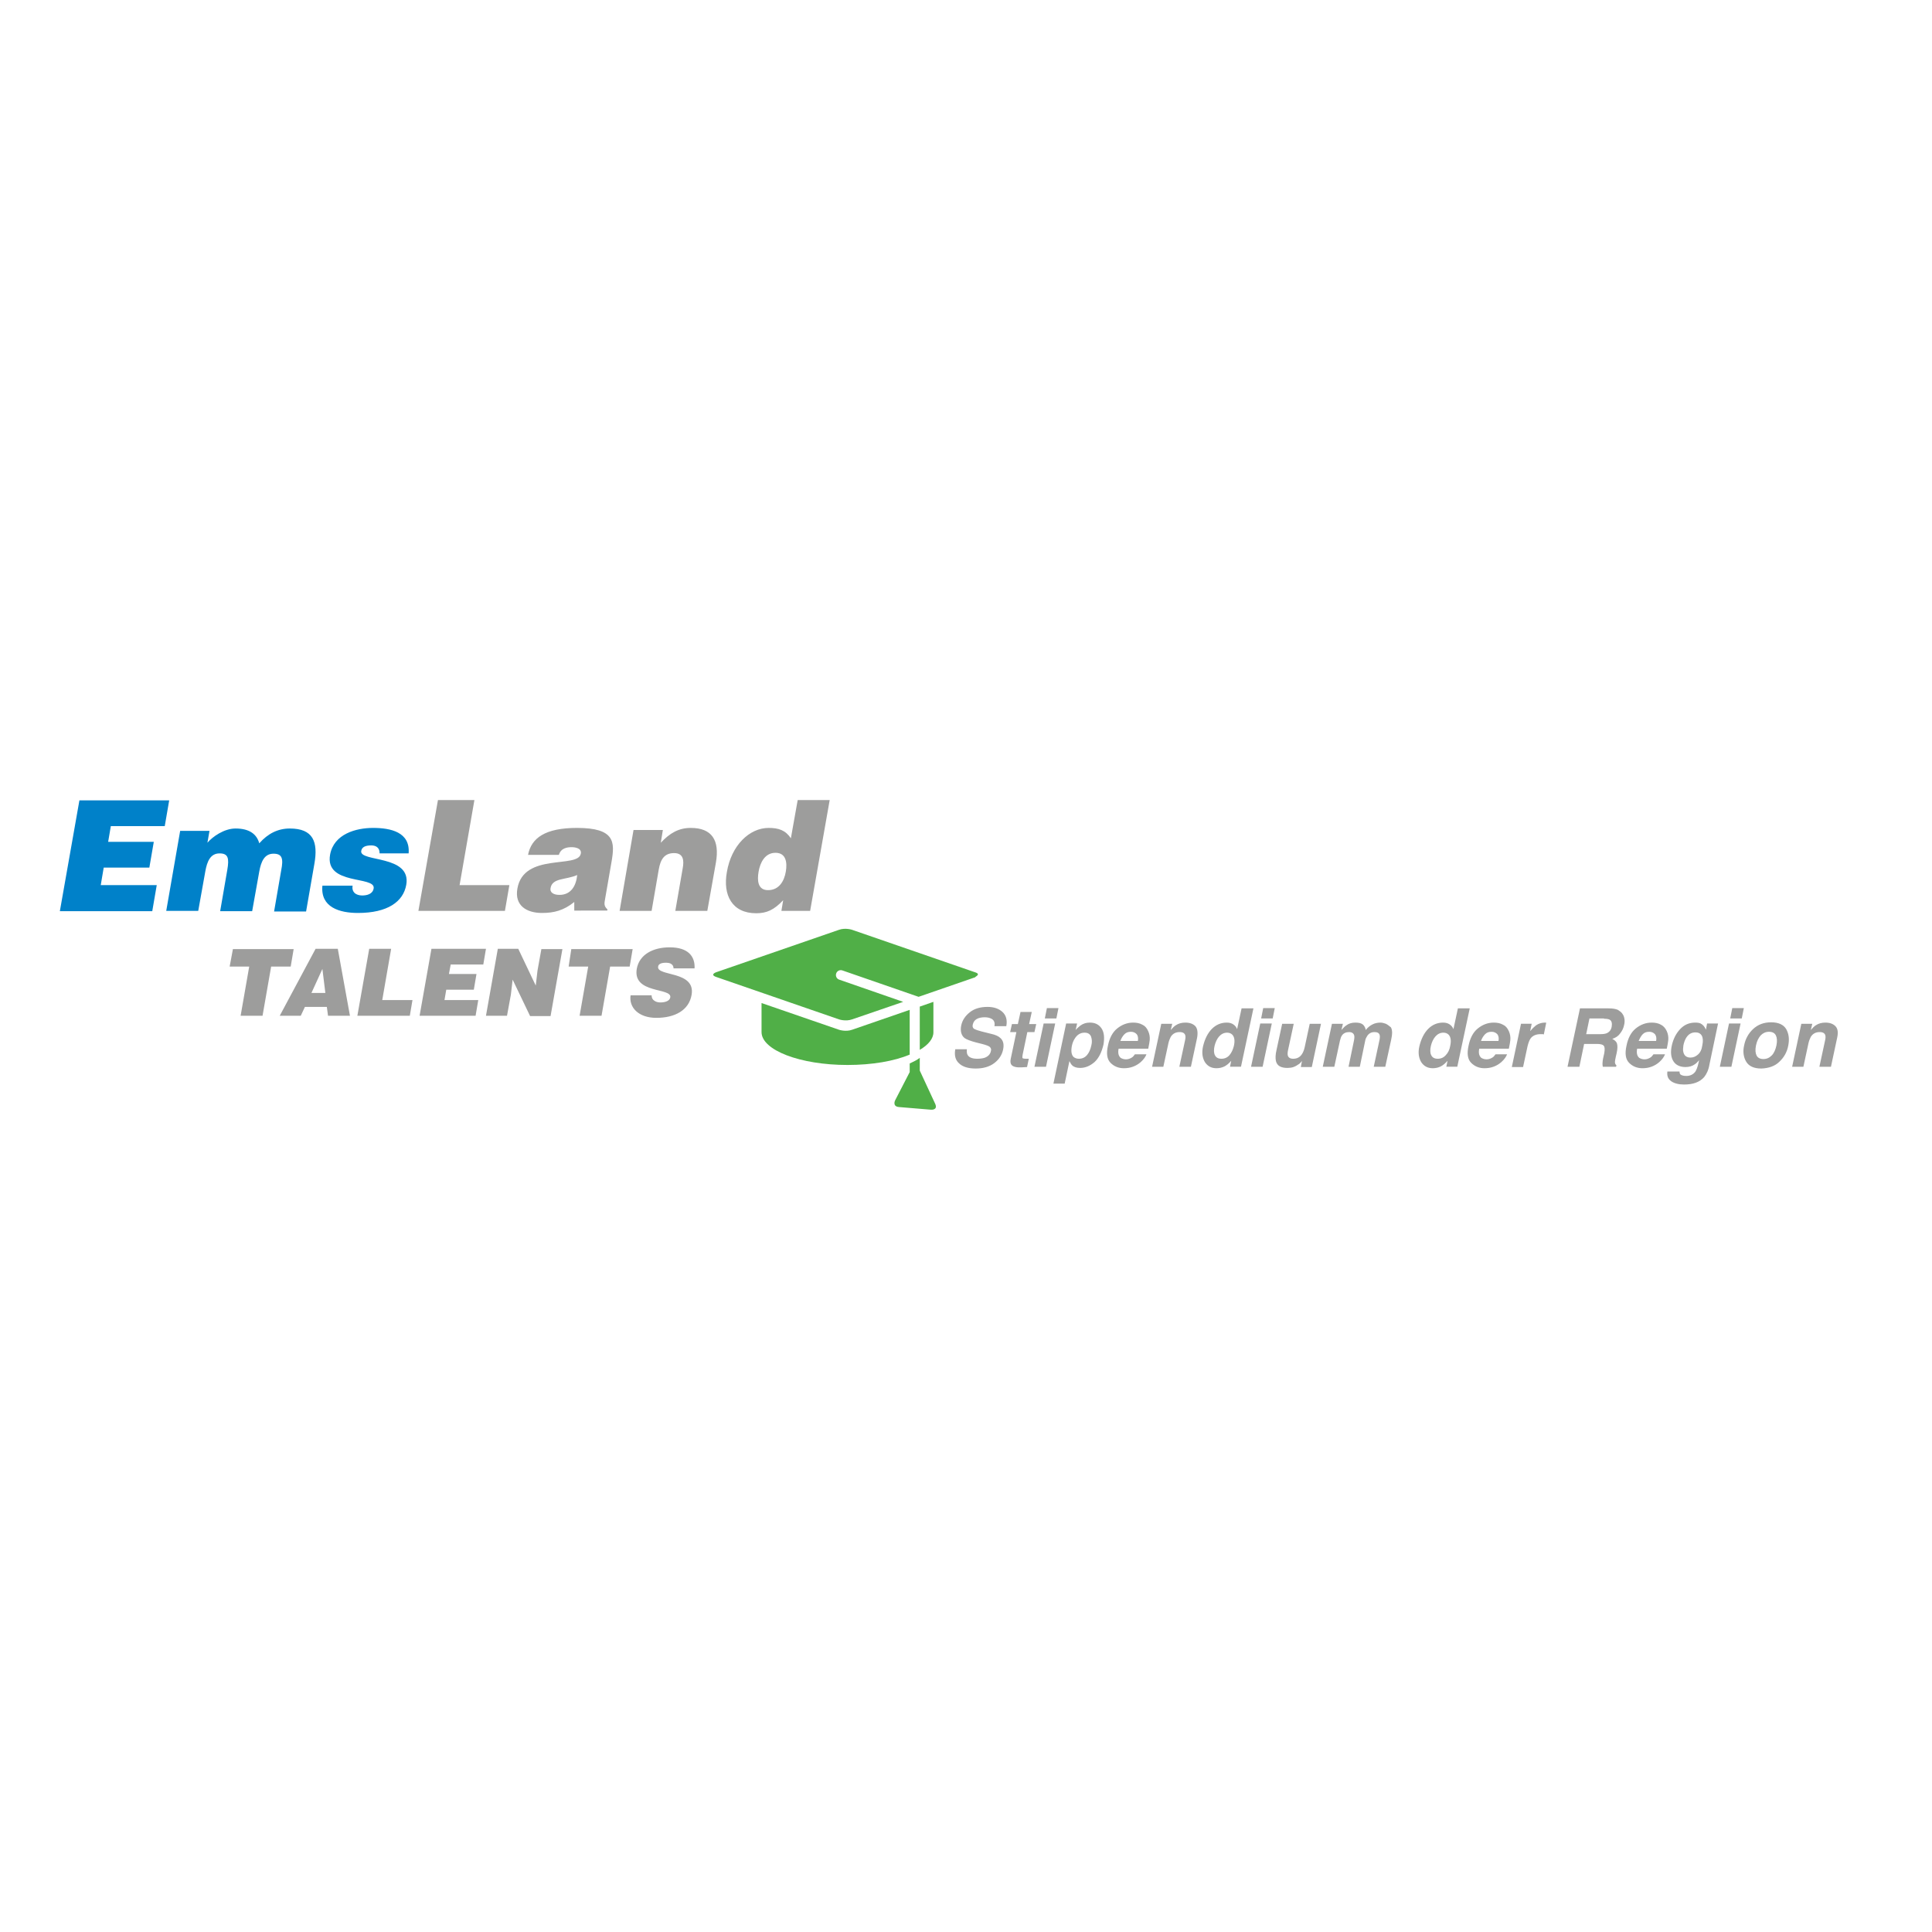 <?xml version="1.0" encoding="utf-8"?>
<!-- Generator: Adobe Illustrator 19.2.1, SVG Export Plug-In . SVG Version: 6.00 Build 0)  -->
<svg version="1.1" id="layer" xmlns="http://www.w3.org/2000/svg" xmlns:xlink="http://www.w3.org/1999/xlink" x="0px" y="0px"
	 viewBox="0 0 652 652" style="enable-background:new 0 0 652 652;" xml:space="preserve">
<style type="text/css">
	.st0{fill:#0081C9;}
	.st1{fill:#50AF47;}
	.st2{fill:#9D9D9C;}
</style>
<path class="st0" d="M51.4,307.4l1.5-8.7H34l1-5.9h15.4l1.5-8.7H36.5l0.9-5.3h18.2l1.5-8.7H26.8l-6.6,37.4H51.4z M56.1,307.4h10.8
	l2.4-13.4c0.6-3.3,1.7-6,4.8-6c2.9,0,3.3,1.6,2.6,5.6l-2.4,13.9h10.8l2.4-13.4c0.6-3.3,1.7-6,4.8-6c2.9,0,3.4,1.6,2.6,5.6l-2.4,13.9
	h10.8l2.8-16.1c1.3-7.4-0.4-11.9-8.3-11.9c-4,0-7.4,1.7-10.3,5c-0.8-2.9-3.1-5-8-5c-3.9,0-7.8,2.8-9.5,4.8l0.7-4h-9.9L56.1,307.4z
	 M108.8,298.9c-0.7,7.3,5.8,9.2,12,9.2c10,0,15.3-3.8,16.3-9.5c1.8-10.2-15.8-7.6-15.2-11.4c0.2-1.4,1.5-1.9,3.4-1.9
	c0.8,0,1.6,0.2,2.1,0.7c0.5,0.5,0.7,1.1,0.7,2h9.8c0.6-7.2-6.1-8.6-12-8.6c-5.7,0-13.2,2-14.5,9c-1.9,10.5,15.4,7.1,14.7,11.4
	c-0.3,1.9-2.2,2.4-3.9,2.4c-1,0-1.9-0.3-2.5-0.8c-0.6-0.6-0.9-1.4-0.7-2.5H108.8z"/>
<path class="st1" d="M329,328.1l-41.4-14.3c0,0-2.3-0.8-4.5,0l-41.4,14.3c0,0-2.3,0.8,0,1.6l41.4,14.3c0,0,2.3,0.8,4.5,0l17.2-5.9
	l-21.6-7.5c-0.9-0.3-1.3-1.3-1-2.1c0.3-0.9,1.3-1.3,2.1-1l25.7,8.9l19.1-6.6C329,329.6,331.3,328.8,329,328.1 M283.1,347.5l-26.1-9
	v9.8c0,6.1,13,11.1,29,11.1c8.3,0,15.8-1.3,21-3.5v-15.1l-19.4,6.7C285.4,348.3,283.1,347.5,283.1,347.5 M310.4,354.3
	c2.9-1.7,4.6-3.8,4.6-5.9v-10.3l-4.6,1.6V354.3z M302.1,371.3c0,0-1.1,2.1,1.3,2.3l10.8,0.9c0,0,2.4,0.2,1.4-2l-5.2-11.2v-4.3
	c-0.9,0.7-2.1,1.3-3.4,1.9v2.9L302.1,371.3z"/>
<path class="st2" d="M170.4,307.4l1.5-8.7h-16.8l5-28.7h-12.3l-6.6,37.4H170.4z M204.9,307.4l0.1-0.5c-1.2-1.1-1.1-1.9-0.8-3.5
	l2.2-12.7c1.1-6.5,1.2-11.3-11.7-11.3c-10.7,0-15.4,3.4-16.5,9.1h10.4c0.7-2.3,2.8-2.6,4.3-2.6c1.1,0,3.5,0.3,3.1,2.2
	c-0.9,5.1-19.3-0.5-21.4,11.8c-1,5.7,3.1,8.2,8.3,8.2c4,0,7.3-0.8,10.9-3.7l0,2.9H204.9z M188.8,302c-2.1,0-3.3-0.9-3-2.3
	c0.6-3.5,5.1-2.7,9-4.4C194.4,299.1,192.6,302,188.8,302 M209.1,307.4h10.8l2.4-13.9c0.6-3.5,1.9-5.6,5.2-5.6c3.1,0,3.4,2.4,2.9,5.1
	l-2.5,14.4h10.8l2.9-16.3c1.3-7.5-1.3-11.7-8.5-11.7c-4.1,0-7.1,1.8-10.1,5l0.7-4.3h-9.9L209.1,307.4z M273.4,307.4l6.6-37.4h-10.8
	l-2.3,12.9c-1.8-2.7-4.1-3.5-7.5-3.5c-6.5,0-12.6,5.9-14.1,14.9c-1.4,7.7,1.7,13.9,9.9,13.9c3.5,0,6-1.1,9.1-4.4l-0.6,3.6H273.4z
	 M259.2,300.4c-3.5,0-3.7-3.3-3.2-6.2c0.5-3,2.1-6.4,5.7-6.4c3.6,0,4,3.3,3.5,6.3C264.7,297.2,263,300.4,259.2,300.4 M77.5,326.2
	h6.6l-2.9,16.6h7.4l2.9-16.6h6.6l1-5.9H78.6L77.5,326.2z M109.8,335.1h-4.7l3.7-8.1L109.8,335.1z M101.5,342.8l1.4-3h7.4l0.4,3h7.4
	l-4.1-22.6h-7.5l-12.1,22.6H101.5z M138.3,342.8l0.9-5.3H129l3-17.3h-7.4l-4,22.6H138.3z M160.5,342.8l0.9-5.3h-11.4l0.6-3.5h9.3
	l0.9-5.3h-9.3l0.6-3.2h11l0.9-5.3h-18.4l-4,22.6H160.5z M174.9,320.2H168l-4,22.6h7.1l1.3-7.1l0.6-5.1l5.9,12.3h6.9l4-22.6h-7.1
	l-1.3,7.2l-0.6,5.1L174.9,320.2z M191.9,326.2h6.6l-2.9,16.6h7.4l2.9-16.6h6.6l1-5.9h-20.7L191.9,326.2z M234.4,326.8
	c0.2-4-2.1-7.1-8.4-7.1c-5.6,0-10.2,2.4-11.1,7.2c-1.5,8.6,11.9,6.3,11.3,9.7c-0.2,1.1-1.5,1.7-3.4,1.7c-0.7,0-1.5-0.2-2-0.6
	c-0.6-0.4-0.9-1-0.9-1.8h-7.1c-0.6,4.1,2.7,7.6,8.7,7.6c6.2,0,11-2.5,11.9-7.8c1.4-8.2-11.9-6.1-11.3-9.5c0.1-0.8,0.9-1.3,2.6-1.3
	c0.7,0,1.4,0.1,1.8,0.4c0.5,0.3,0.8,0.8,0.8,1.5H234.4z M322.4,354c-0.4,2.1,0,3.7,1.2,4.8c1.2,1.2,3.1,1.8,5.7,1.8
	c2.5,0,4.6-0.6,6.2-1.8c1.6-1.2,2.6-2.7,3-4.5c0.4-1.8,0.1-3.1-0.9-4c-0.6-0.6-1.7-1.1-3.1-1.4l-3.2-0.8c-1.2-0.3-2-0.6-2.4-0.8
	c-0.6-0.3-0.8-0.9-0.6-1.6c0.2-0.8,0.6-1.4,1.3-1.8c0.7-0.4,1.6-0.6,2.7-0.6c1,0,1.7,0.2,2.3,0.5c0.9,0.5,1.2,1.3,1,2.5h4
	c0.4-2.1-0.1-3.7-1.3-4.8c-1.2-1.1-2.9-1.7-5-1.7c-2.5,0-4.5,0.6-6,1.8c-1.5,1.2-2.5,2.6-2.9,4.4c-0.4,1.9,0,3.4,1.1,4.3
	c0.7,0.5,2,1,3.9,1.5l2,0.5c1.2,0.3,2,0.6,2.5,0.9c0.5,0.4,0.7,0.9,0.5,1.5c-0.2,1.1-1,1.9-2.2,2.3c-0.7,0.2-1.5,0.3-2.4,0.3
	c-1.6,0-2.7-0.4-3.2-1.2c-0.3-0.4-0.4-1.1-0.3-2H322.4z M343,348.3l-1.9,9c-0.2,0.9-0.1,1.6,0.2,2c0.5,0.7,1.7,1,3.5,0.9l1.8-0.1
	l0.6-2.8c-0.1,0-0.3,0-0.4,0c-0.1,0-0.3,0-0.4,0c-0.8,0-1.2-0.1-1.3-0.2c-0.1-0.1-0.1-0.5,0-1.1l1.6-7.7h2.4l0.6-2.7h-2.4l0.9-4.1
	h-3.8l-0.9,4.1h-2l-0.6,2.7H343z M357.2,340.2h-3.9l-0.7,3.5h3.9L357.2,340.2z M349.1,360h3.9l3.1-14.6h-3.9L349.1,360z
	 M368.2,349.8c0.3,0.9,0.4,1.9,0.1,3c-0.3,1.4-0.8,2.5-1.5,3.3c-0.7,0.8-1.6,1.2-2.7,1.2c-0.7,0-1.3-0.2-1.8-0.6
	c-0.7-0.7-0.9-1.9-0.6-3.6c0.2-1.1,0.6-2,1-2.6c0.8-1.3,1.9-2,3.3-2C367.1,348.5,367.8,348.9,368.2,349.8 M371.7,347
	c-0.9-1.3-2.2-1.9-3.9-1.9c-1.2,0-2.2,0.3-3.2,1c-0.5,0.4-1.1,0.9-1.6,1.5l0.5-2.2h-3.7l-4.3,20.3h3.8l1.6-7.6
	c0.3,0.6,0.6,1.1,0.9,1.4c0.6,0.6,1.5,0.9,2.7,0.9c1.8,0,3.4-0.7,4.9-2c1.4-1.3,2.4-3.3,3-5.9C372.8,350.1,372.6,348.3,371.7,347
	 M379.5,349c0.6-0.6,1.3-0.8,2.2-0.8c0.8,0,1.4,0.3,1.9,0.8c0.4,0.5,0.6,1.3,0.4,2.3h-5.9C378.4,350.4,378.9,349.6,379.5,349
	 M385.5,345.8c-0.9-0.5-1.9-0.7-3.1-0.7c-2,0-3.8,0.7-5.4,2c-1.6,1.3-2.6,3.3-3.1,5.8c-0.6,2.7-0.3,4.6,0.9,5.8
	c1.2,1.2,2.7,1.8,4.5,1.8c2.2,0,4.1-0.7,5.7-2.1c1-0.9,1.6-1.8,1.9-2.6h-3.9c-0.3,0.4-0.6,0.8-0.9,1c-0.6,0.4-1.3,0.7-2.1,0.7
	c-0.7,0-1.3-0.2-1.8-0.5c-0.7-0.6-1-1.6-0.7-3.1h10c0.3-1.3,0.4-2.2,0.5-2.9c0.1-1.1-0.1-2.1-0.5-3
	C387,346.9,386.4,346.2,385.5,345.8 M403.4,346.3c-0.8-0.8-1.9-1.2-3.4-1.2c-1.2,0-2.3,0.3-3.2,0.9c-0.5,0.3-1.1,0.9-1.7,1.6
	l0.5-2.1h-3.7l-3.1,14.5h3.8l1.7-7.9c0.2-0.9,0.5-1.6,0.8-2.2c0.7-1.1,1.7-1.6,3-1.6c1.1,0,1.7,0.4,1.9,1.1c0.1,0.4,0.1,1-0.1,1.8
	L398,360h3.9l2.1-9.8C404.3,348.4,404.1,347.1,403.4,346.3 M416.2,345.7c-0.6-0.4-1.3-0.6-2.2-0.6c-1.9,0-3.6,0.7-5,2.1
	c-1.4,1.4-2.4,3.4-3,5.9c-0.5,2.2-0.2,3.9,0.6,5.3c0.9,1.4,2.2,2.1,3.9,2.1c1,0,1.9-0.2,2.7-0.6c0.8-0.4,1.5-1,2.3-1.9l-0.4,2h3.7
	l4.2-19.7H419l-1.5,7C417.2,346.6,416.8,346.1,416.2,345.7 M414.9,356.1c-0.7,0.8-1.6,1.2-2.7,1.2c-1.1,0-1.8-0.4-2.2-1.2
	c-0.4-0.8-0.4-1.9-0.1-3.2c0.3-1.2,0.8-2.3,1.5-3.1c0.7-0.8,1.6-1.3,2.7-1.3c0.7,0,1.3,0.2,1.8,0.7c0.7,0.8,0.9,2,0.5,3.8
	C416.1,354.2,415.6,355.3,414.9,356.1 M430.2,340.2h-3.9l-0.7,3.5h3.9L430.2,340.2z M422.2,360h3.9l3.1-14.6h-3.9L422.2,360z
	 M432.7,345.5l-1.9,8.8c-0.4,1.7-0.4,2.9-0.2,3.8c0.4,1.6,1.7,2.3,3.9,2.3c0.7,0,1.4-0.1,2-0.3c0.6-0.2,1.3-0.6,2-1.1
	c0.2-0.2,0.4-0.4,0.6-0.6c0.2-0.2,0.3-0.4,0.3-0.4l-0.4,2.1h3.7l3.1-14.6H442l-1.7,7.9c-0.2,0.9-0.5,1.7-0.9,2.3
	c-0.7,1.1-1.7,1.6-3,1.6c-1,0-1.6-0.4-1.8-1.1c-0.1-0.4-0.1-1,0.1-1.9l1.9-8.8H432.7z M467.7,345.5c-0.6-0.2-1.2-0.4-1.8-0.4
	c-1,0-1.9,0.2-2.7,0.6c-0.8,0.4-1.6,1-2.3,1.9c-0.1-0.7-0.4-1.3-0.9-1.8c-0.6-0.5-1.4-0.7-2.6-0.7c-1.2,0-2.2,0.3-3,0.9
	c-0.5,0.3-1.1,0.9-1.7,1.6l0.5-2.1h-3.7l-3.1,14.5h3.9l1.9-8.8c0.2-0.8,0.4-1.4,0.7-1.8c0.5-0.7,1.3-1.1,2.4-1.1
	c0.9,0,1.5,0.4,1.7,1.1c0.1,0.4,0.1,1-0.1,1.9l-1.8,8.7h3.8l1.8-8.7c0.1-0.7,0.4-1.2,0.7-1.7c0.6-0.9,1.4-1.3,2.5-1.3
	c0.9,0,1.5,0.3,1.7,1c0.1,0.4,0.1,0.8,0,1.4l-2,9.3h3.9l2-9.2c0.2-0.9,0.3-1.7,0.3-2.2c0-0.7-0.1-1.4-0.4-1.9
	C468.8,346.2,468.3,345.8,467.7,345.5 M489.2,345.7c-0.6-0.4-1.3-0.6-2.2-0.6c-1.9,0-3.6,0.7-5,2.1c-1.4,1.4-2.4,3.4-3,5.9
	c-0.5,2.2-0.2,3.9,0.6,5.3c0.9,1.4,2.2,2.1,3.9,2.1c1,0,1.9-0.2,2.7-0.6c0.8-0.4,1.5-1,2.3-1.9l-0.4,2h3.7l4.2-19.7H492l-1.5,7
	C490.2,346.6,489.8,346.1,489.2,345.7 M487.9,356.1c-0.7,0.8-1.6,1.2-2.7,1.2c-1.1,0-1.8-0.4-2.2-1.2c-0.4-0.8-0.4-1.9-0.1-3.2
	c0.3-1.2,0.8-2.3,1.5-3.1c0.7-0.8,1.6-1.3,2.7-1.3c0.7,0,1.3,0.2,1.8,0.7c0.7,0.8,0.9,2,0.5,3.8
	C489.2,354.2,488.7,355.3,487.9,356.1 M501.2,349c0.6-0.6,1.3-0.8,2.2-0.8c0.8,0,1.4,0.3,1.9,0.8c0.4,0.5,0.6,1.3,0.4,2.3h-5.9
	C500.1,350.4,500.6,349.6,501.2,349 M507.2,345.8c-0.9-0.5-1.9-0.7-3.1-0.7c-2,0-3.8,0.7-5.4,2c-1.6,1.3-2.6,3.3-3.1,5.8
	c-0.6,2.7-0.3,4.6,0.9,5.8c1.2,1.2,2.7,1.8,4.5,1.8c2.2,0,4.1-0.7,5.7-2.1c1-0.9,1.6-1.8,1.9-2.6h-3.9c-0.3,0.4-0.6,0.8-0.9,1
	c-0.6,0.4-1.3,0.7-2.1,0.7c-0.7,0-1.3-0.2-1.8-0.5c-0.7-0.6-1-1.6-0.7-3.1h10c0.3-1.3,0.4-2.2,0.5-2.9c0.1-1.1-0.1-2.1-0.5-3
	C508.7,346.9,508.1,346.2,507.2,345.8 M521.6,345.1c0,0-0.1,0-0.2,0c-1.1,0-2.1,0.3-3,0.9c-0.5,0.4-1.2,1-2,2l0.5-2.5h-3.6
	l-3.1,14.6h3.8l1.5-7c0.3-1.2,0.6-2,1-2.6c0.7-1,1.9-1.5,3.4-1.5c0.1,0,0.3,0,0.5,0c0.2,0,0.4,0,0.6,0.1l0.8-3.9
	C521.8,345.1,521.7,345.1,521.6,345.1 M541.3,343.8c0.9,0,1.5,0.1,1.9,0.3c0.7,0.4,0.9,1.2,0.7,2.4c-0.2,1.1-0.8,1.8-1.7,2.2
	c-0.5,0.2-1.2,0.3-2.2,0.3h-4.7l1.1-5.3H541.3z M546,340.8c-0.7-0.3-1.7-0.5-3.1-0.5h-9.7L529,360h4l1.6-7.7h4.3
	c1.2,0,2,0.2,2.3,0.6c0.4,0.4,0.4,1.3,0.2,2.5l-0.4,1.8c-0.1,0.6-0.2,1.1-0.2,1.7c0,0.3,0,0.6,0.1,1.1h4.5l0.1-0.5
	c-0.3-0.2-0.5-0.6-0.5-1.1c0-0.3,0.1-0.9,0.3-1.8l0.3-1.3c0.3-1.4,0.3-2.4,0.1-3.1c-0.2-0.7-0.8-1.2-1.6-1.6c1.2-0.4,2.1-1,2.7-1.9
	c0.7-0.9,1.1-1.8,1.3-2.8c0.2-0.8,0.2-1.5,0.1-2.1c-0.1-0.6-0.3-1.2-0.7-1.7C547.2,341.6,546.6,341.2,546,340.8 M554.4,349
	c0.6-0.6,1.3-0.8,2.2-0.8c0.8,0,1.4,0.3,1.9,0.8c0.4,0.5,0.6,1.3,0.4,2.3h-5.9C553.4,350.4,553.8,349.6,554.4,349 M560.5,345.8
	c-0.9-0.5-1.9-0.7-3.1-0.7c-2,0-3.8,0.7-5.4,2c-1.6,1.3-2.6,3.3-3.1,5.8c-0.6,2.7-0.3,4.6,0.9,5.8c1.2,1.2,2.7,1.8,4.5,1.8
	c2.2,0,4.1-0.7,5.7-2.1c1-0.9,1.6-1.8,1.9-2.6h-3.9c-0.3,0.4-0.6,0.8-0.9,1c-0.6,0.4-1.3,0.7-2.1,0.7c-0.7,0-1.3-0.2-1.8-0.5
	c-0.7-0.6-1-1.6-0.7-3.1h10c0.3-1.3,0.4-2.2,0.5-2.9c0.1-1.1-0.1-2.1-0.5-3C562,346.9,561.3,346.2,560.5,345.8 M573,355.9
	c-0.8,0.7-1.6,1-2.5,1c-1.3,0-2.1-0.6-2.4-1.8c-0.2-0.7-0.1-1.4,0-2.3c0.2-1,0.5-1.8,0.9-2.5c0.8-1.3,1.8-1.9,3.2-1.9
	c1,0,1.7,0.4,2.1,1.1c0.4,0.7,0.5,1.8,0.2,3.2C574.3,354.2,573.8,355.2,573,355.9 M572.1,345.1c-2,0-3.7,0.7-5.1,2.2
	c-1.4,1.5-2.3,3.3-2.8,5.5c-0.5,2.2-0.3,4,0.5,5.3c0.8,1.3,2.2,2,4.1,2c1.2,0,2.3-0.3,3.1-0.9c0.5-0.3,1-0.8,1.5-1.4l-0.2,0.9
	c-0.3,1.4-0.7,2.4-1.1,3c-0.7,0.9-1.7,1.4-3,1.4c-1,0-1.6-0.2-2-0.5c-0.2-0.2-0.3-0.5-0.3-1h-4.1c-0.2,1.5,0.2,2.5,1.3,3.3
	c1,0.7,2.5,1.1,4.3,1.1c3.1,0,5.3-0.8,6.8-2.5c0.8-1,1.5-2.4,1.8-4.3l2.9-13.8h-3.7l-0.4,2.1c-0.4-1-1-1.7-1.8-2.1
	C573.5,345.2,572.9,345.1,572.1,345.1 M588.5,340.2h-3.9l-0.7,3.5h3.9L588.5,340.2z M580.4,360h3.9l3.1-14.6h-3.9L580.4,360z
	 M597.9,356.2c-0.8,0.8-1.7,1.2-2.8,1.2c-1.1,0-1.9-0.4-2.3-1.2c-0.4-0.8-0.5-1.9-0.2-3.4c0.3-1.5,0.9-2.6,1.6-3.4
	c0.8-0.8,1.7-1.2,2.8-1.2s1.9,0.4,2.3,1.2c0.4,0.8,0.5,1.9,0.2,3.4C599.2,354.2,598.7,355.4,597.9,356.2 M600.5,358.3
	c1.6-1.5,2.6-3.3,3-5.5c0.4-2.1,0.2-3.9-0.7-5.5c-0.9-1.5-2.6-2.3-5.1-2.3c-2.5,0-4.5,0.8-6.1,2.3c-1.6,1.5-2.6,3.4-3,5.5
	c-0.5,2.1-0.2,4,0.7,5.5c0.9,1.5,2.6,2.3,5.1,2.3C596.9,360.5,599,359.8,600.5,358.3 M619.4,346.3c-0.8-0.8-1.9-1.2-3.4-1.2
	c-1.2,0-2.3,0.3-3.2,0.9c-0.5,0.3-1.1,0.9-1.7,1.6l0.5-2.1h-3.7l-3.1,14.5h3.8l1.7-7.9c0.2-0.9,0.5-1.6,0.8-2.2
	c0.7-1.1,1.7-1.6,3-1.6c1.1,0,1.7,0.4,1.9,1.1c0.1,0.4,0.1,1-0.1,1.8L614,360h3.9l2.1-9.8C620.4,348.4,620.2,347.1,619.4,346.3"/>
</svg>
